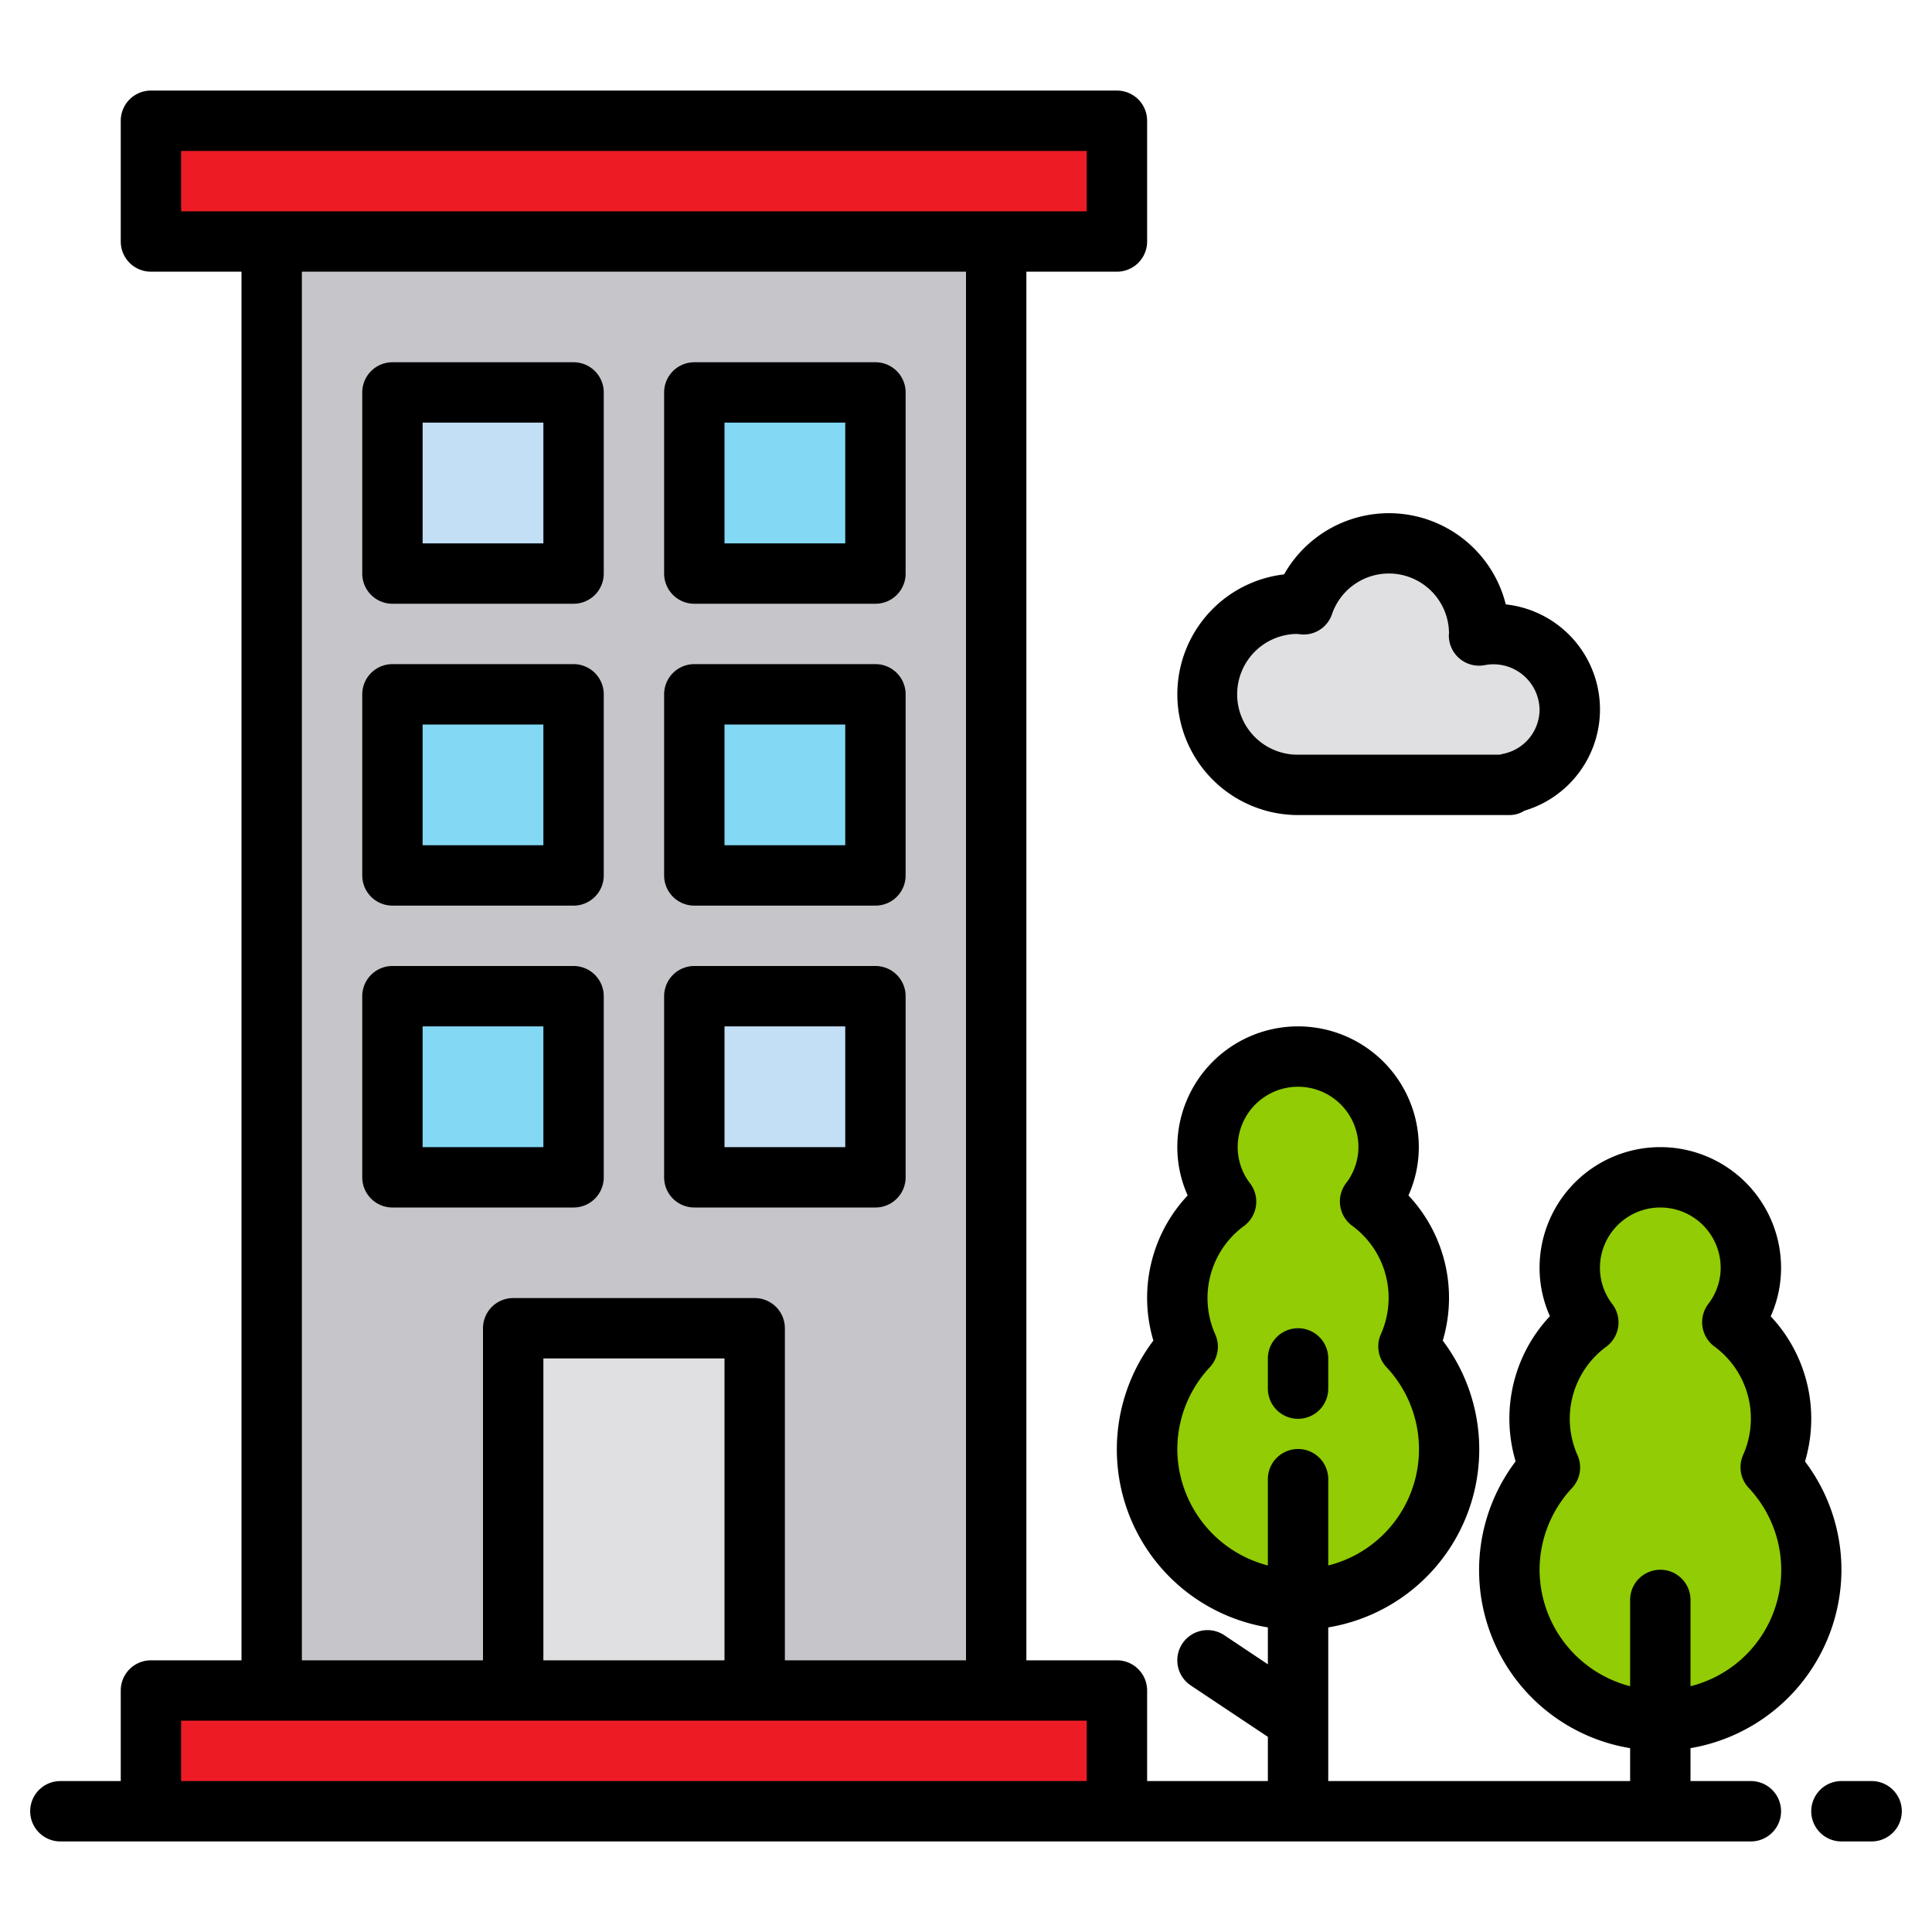 <svg xmlns="http://www.w3.org/2000/svg" height="512" viewBox="0 0 64 64" width="512"><g id="Apartment-2" data-name="Apartment"><path d="m9 8h24v48h-24z" fill="#c6c5ca"></path><path d="m5 4h32v4h-32z" fill="#ed1c24"></path><path d="m5 56h32v4h-32z" fill="#ed1c24"></path><path d="m13 33h6v6h-6z" fill="#83d8f4"></path><path d="m23 33h6v6h-6z" fill="#c2dff6"></path><path d="m13 23h6v6h-6z" fill="#83d8f4"></path><path d="m23 23h6v6h-6z" fill="#83d8f4"></path><path d="m13 13h6v6h-6z" fill="#c2dff6"></path><path d="m23 13h6v6h-6z" fill="#83d8f4"></path><path d="m17 44h8v12h-8z" fill="#e0e0e2"></path><path d="m39.344 44.611a3.96 3.96 0 0 1 1.273-4.811 3 3 0 1 1 4.766 0 3.96 3.96 0 0 1 1.273 4.807 5 5 0 1 1 -7.312 0z" fill="#91cc04"></path><path d="m51.344 48.611a3.96 3.96 0 0 1 1.273-4.811 3 3 0 1 1 4.766 0 3.96 3.96 0 0 1 1.273 4.807 5 5 0 1 1 -7.312 0z" fill="#91cc04"></path><path d="m52 23.5a2.5 2.5 0 0 0 -2.5-2.5 2.544 2.544 0 0 0 -.505.051c0-.017.005-.033.005-.051a2.993 2.993 0 0 0 -5.822-.982c-.06 0-.117-.018-.178-.018a3 3 0 0 0 0 6h7v-.05a2.5 2.5 0 0 0 2-2.45z" fill="#e0e0e2"></path><path d="m62 59h-1a1 1 0 0 0 0 2h1a1 1 0 0 0 0-2z"></path><path d="m19 40a1 1 0 0 0 1-1v-6a1 1 0 0 0 -1-1h-6a1 1 0 0 0 -1 1v6a1 1 0 0 0 1 1zm-5-6h4v4h-4z"></path><path d="m23 40h6a1 1 0 0 0 1-1v-6a1 1 0 0 0 -1-1h-6a1 1 0 0 0 -1 1v6a1 1 0 0 0 1 1zm1-6h4v4h-4z"></path><path d="m13 30h6a1 1 0 0 0 1-1v-6a1 1 0 0 0 -1-1h-6a1 1 0 0 0 -1 1v6a1 1 0 0 0 1 1zm1-6h4v4h-4z"></path><path d="m23 30h6a1 1 0 0 0 1-1v-6a1 1 0 0 0 -1-1h-6a1 1 0 0 0 -1 1v6a1 1 0 0 0 1 1zm1-6h4v4h-4z"></path><path d="m13 20h6a1 1 0 0 0 1-1v-6a1 1 0 0 0 -1-1h-6a1 1 0 0 0 -1 1v6a1 1 0 0 0 1 1zm1-6h4v4h-4z"></path><path d="m23 20h6a1 1 0 0 0 1-1v-6a1 1 0 0 0 -1-1h-6a1 1 0 0 0 -1 1v6a1 1 0 0 0 1 1zm1-6h4v4h-4z"></path><path d="m43 47a1 1 0 0 0 1-1v-1a1 1 0 0 0 -2 0v1a1 1 0 0 0 1 1z"></path><path d="m61 52a5.955 5.955 0 0 0 -1.207-3.587 4.953 4.953 0 0 0 -1.136-4.808 3.909 3.909 0 0 0 .343-1.605 4 4 0 0 0 -8 0 3.909 3.909 0 0 0 .343 1.6 4.955 4.955 0 0 0 -1.136 4.809 5.975 5.975 0 0 0 3.793 9.501v1.09h-10v-5.09a5.976 5.976 0 0 0 3.793-9.5 4.953 4.953 0 0 0 -1.136-4.81 3.909 3.909 0 0 0 .343-1.6 4 4 0 0 0 -8 0 3.909 3.909 0 0 0 .343 1.6 4.955 4.955 0 0 0 -1.136 4.809 5.975 5.975 0 0 0 3.793 9.501v1.222l-1.445-.964a1 1 0 0 0 -1.11 1.664l2.555 1.703v1.465h-4v-3a1 1 0 0 0 -1-1h-3v-46h3a1 1 0 0 0 1-1v-4a1 1 0 0 0 -1-1h-32a1 1 0 0 0 -1 1v4a1 1 0 0 0 1 1h3v46h-3a1 1 0 0 0 -1 1v3h-2a1 1 0 0 0 0 2h56a1 1 0 0 0 0-2h-2v-1.09a6.006 6.006 0 0 0 5-5.91zm-22-4a3.978 3.978 0 0 1 1.077-2.709 1 1 0 0 0 .181-1.084 2.963 2.963 0 0 1 .957-3.6 1 1 0 0 0 .2-1.4 1.975 1.975 0 0 1 -.415-1.207 2 2 0 0 1 4 0 1.975 1.975 0 0 1 -.414 1.2 1 1 0 0 0 .2 1.4 2.96 2.96 0 0 1 .956 3.6 1 1 0 0 0 .182 1.084 3.969 3.969 0 0 1 -1.924 6.574v-2.858a1 1 0 0 0 -2 0v2.858a4 4 0 0 1 -3-3.858zm-33-43h30v2h-30zm4 4h22v46h-6v-11a1 1 0 0 0 -1-1h-8a1 1 0 0 0 -1 1v11h-6zm14 46h-6v-10h6zm-18 4v-2h30v2zm45-7a3.978 3.978 0 0 1 1.077-2.709 1 1 0 0 0 .181-1.084 2.963 2.963 0 0 1 .957-3.6 1 1 0 0 0 .2-1.4 1.975 1.975 0 0 1 -.415-1.207 2 2 0 0 1 4 0 1.975 1.975 0 0 1 -.414 1.2 1 1 0 0 0 .2 1.4 2.96 2.96 0 0 1 .956 3.6 1 1 0 0 0 .182 1.084 3.969 3.969 0 0 1 -1.924 6.574v-2.858a1 1 0 0 0 -2 0v2.858a4 4 0 0 1 -3-3.858z"></path><path d="m43 27h7a.929.929 0 0 0 .5-.145 3.5 3.5 0 0 0 -.619-6.834 3.99 3.99 0 0 0 -7.344-.994 4 4 0 0 0 .463 7.973zm-.035-6 .148.016a.989.989 0 0 0 1.01-.669 1.992 1.992 0 0 1 3.877.608c0 .024 0 .049-.005.068a1 1 0 0 0 1.2 1.008 1.528 1.528 0 0 1 1.805 1.469 1.5 1.5 0 0 1 -1.2 1.47 1.088 1.088 0 0 0 -.112.03h-6.688a2 2 0 0 1 -.035-4z"></path></g></svg>